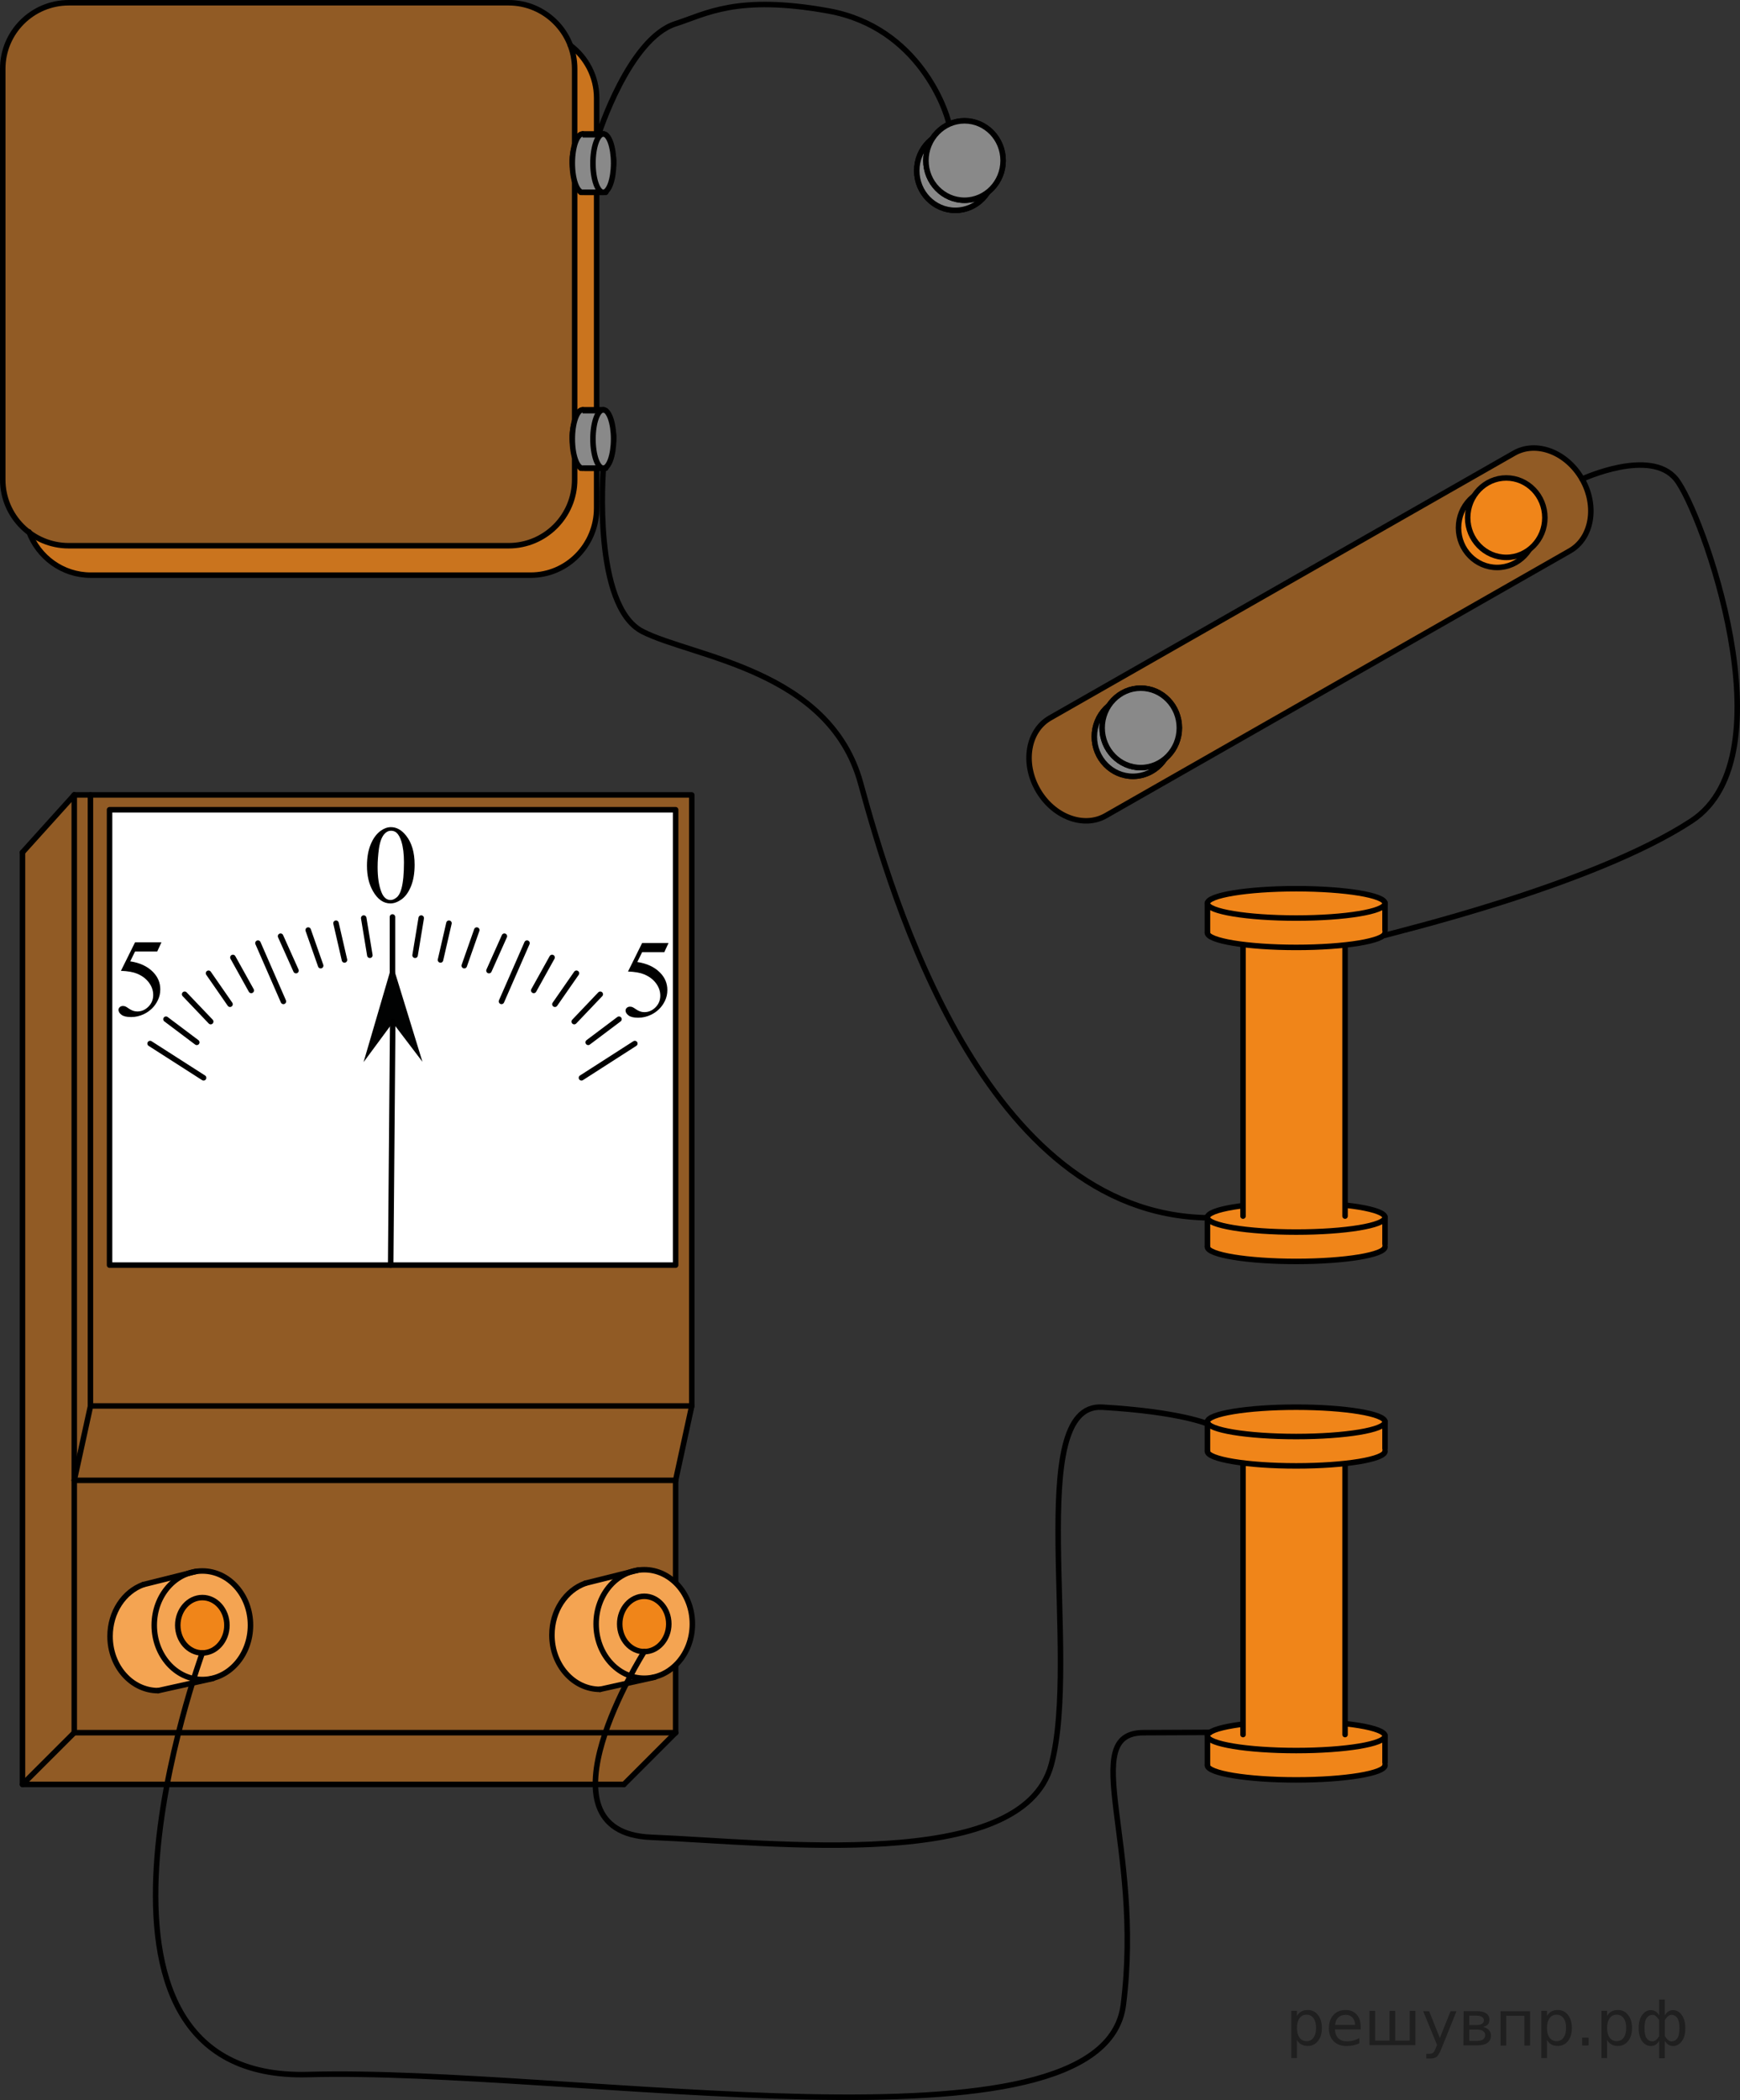 <?xml version="1.0" encoding="utf-8"?>
<!-- Generator: Adobe Illustrator 16.0.0, SVG Export Plug-In . SVG Version: 6.00 Build 0)  -->
<!DOCTYPE svg PUBLIC "-//W3C//DTD SVG 1.1//EN" "http://www.w3.org/Graphics/SVG/1.1/DTD/svg11.dtd">
<svg version="1.1" id="Слой_1" xmlns="http://www.w3.org/2000/svg" xmlns:xlink="http://www.w3.org/1999/xlink" x="0px" y="0px"
	 width="237.314px" height="286.199px" viewBox="34.814 -137.604 237.314 286.199"
	 enable-background="new 34.814 -137.604 237.314 286.199" xml:space="preserve">
<rect x="34.814" y="-137.604" width="237.314" height="286.199" fill="#333333" stroke="none"/>
<g>
	<g>
		<path fill="#F08519" enable-background="new    " d="M199.849,98.496c0,0,6.564-1.643,11.767-1.52
			c5.169,0.113,12.112,1.52,12.112,1.52v4.826c0,0-4.818,1.484-12.112,1.646c-7.27,0.16-11.767-1.646-11.767-1.646V98.496z"/>
		
			<path fill="none" stroke="#000000" stroke-width="0.75" stroke-linecap="round" stroke-linejoin="round" stroke-miterlimit="8" d="
			M196.015,105.722"/>
		
			<ellipse fill="none" stroke="#000000" stroke-width="0.75" stroke-linecap="round" stroke-linejoin="round" stroke-miterlimit="8" cx="211.599" cy="98.972" rx="12.113" ry="2"/>
		
			<path fill="none" stroke="#000000" stroke-width="0.75" stroke-linecap="round" stroke-linejoin="round" stroke-miterlimit="8" d="
			M211.945,100.431"/>
		
			<path fill="none" stroke="#000000" stroke-width="0.75" stroke-linecap="round" stroke-linejoin="round" stroke-miterlimit="8" d="
			M223.712,102.972c0,1.104-5.426,2-12.113,2s-12.116-0.896-12.116-2"/>
		
			<line fill="none" stroke="#000000" stroke-width="0.75" stroke-linecap="round" stroke-linejoin="round" stroke-miterlimit="8" x1="199.486" y1="102.912" x2="199.486" y2="98.912"/>
		
			<path fill="none" stroke="#000000" stroke-width="1.25" stroke-linecap="round" stroke-linejoin="round" stroke-miterlimit="8" d="
			M223.712,98.972"/>
		
			<path fill="none" stroke="#000000" stroke-width="0.75" stroke-linecap="round" stroke-linejoin="round" stroke-miterlimit="8" d="
			M223.712,102.603v-3.689"/>
	</g>
	<rect x="204.346" y="61.75" fill="#F08519" width="13.917" height="37.274"/>
	<path fill="none" stroke="#000000" stroke-width="0.75" stroke-linecap="round" stroke-linejoin="round" stroke-miterlimit="8" d="
		M211.305,97.357"/>
	
		<line fill="none" stroke="#000000" stroke-width="0.75" stroke-linecap="round" stroke-linejoin="round" stroke-miterlimit="8" x1="218.263" y1="98.794" x2="218.263" y2="61.956"/>
	
		<line fill="none" stroke="#000000" stroke-width="0.75" stroke-linecap="round" stroke-linejoin="round" stroke-miterlimit="8" x1="204.346" y1="98.794" x2="204.346" y2="61.938"/>
	<g>
		<path fill="#F08519" enable-background="new    " d="M199.849,55.7c0,0,6.564-1.644,11.767-1.521
			c5.169,0.114,12.112,1.521,12.112,1.521v4.826c0,0-4.818,1.483-12.112,1.646c-7.27,0.16-11.767-1.646-11.767-1.646V55.7z"/>
		
			<path fill="none" stroke="#000000" stroke-width="0.75" stroke-linecap="round" stroke-linejoin="round" stroke-miterlimit="8" d="
			M196.015,62.926"/>
		
			<ellipse fill="none" stroke="#000000" stroke-width="0.75" stroke-linecap="round" stroke-linejoin="round" stroke-miterlimit="8" cx="211.599" cy="56.176" rx="12.113" ry="2"/>
		
			<path fill="none" stroke="#000000" stroke-width="0.75" stroke-linecap="round" stroke-linejoin="round" stroke-miterlimit="8" d="
			M211.945,57.634"/>
		
			<path fill="none" stroke="#000000" stroke-width="0.75" stroke-linecap="round" stroke-linejoin="round" stroke-miterlimit="8" d="
			M223.712,60.176c0,1.104-5.426,2-12.113,2s-12.116-0.896-12.116-2"/>
		
			<line fill="none" stroke="#000000" stroke-width="0.75" stroke-linecap="round" stroke-linejoin="round" stroke-miterlimit="8" x1="199.486" y1="60.115" x2="199.486" y2="56.115"/>
		
			<path fill="none" stroke="#000000" stroke-width="1.25" stroke-linecap="round" stroke-linejoin="round" stroke-miterlimit="8" d="
			M223.712,56.176"/>
		
			<path fill="none" stroke="#000000" stroke-width="0.75" stroke-linecap="round" stroke-linejoin="round" stroke-miterlimit="8" d="
			M223.712,59.806v-3.688"/>
	</g>
</g>
<g>
	<g>
		<path fill="#F08519" enable-background="new    " d="M199.849,27.834c0,0,6.564-1.643,11.767-1.52
			c5.169,0.113,12.112,1.52,12.112,1.52v4.826c0,0-4.818,1.484-12.112,1.646c-7.27,0.16-11.767-1.646-11.767-1.646V27.834z"/>
		
			<path fill="none" stroke="#000000" stroke-width="0.75" stroke-linecap="round" stroke-linejoin="round" stroke-miterlimit="8" d="
			M196.015,35.061"/>
		
			<ellipse fill="none" stroke="#000000" stroke-width="0.75" stroke-linecap="round" stroke-linejoin="round" stroke-miterlimit="8" cx="211.599" cy="28.311" rx="12.113" ry="2"/>
		
			<path fill="none" stroke="#000000" stroke-width="0.75" stroke-linecap="round" stroke-linejoin="round" stroke-miterlimit="8" d="
			M211.945,29.77"/>
		
			<path fill="none" stroke="#000000" stroke-width="0.75" stroke-linecap="round" stroke-linejoin="round" stroke-miterlimit="8" d="
			M223.712,32.311c0,1.104-5.426,2-12.113,2s-12.116-0.896-12.116-2"/>
		
			<line fill="none" stroke="#000000" stroke-width="0.75" stroke-linecap="round" stroke-linejoin="round" stroke-miterlimit="8" x1="199.486" y1="32.25" x2="199.486" y2="28.25"/>
		
			<path fill="none" stroke="#000000" stroke-width="1.25" stroke-linecap="round" stroke-linejoin="round" stroke-miterlimit="8" d="
			M223.712,28.311"/>
		
			<path fill="none" stroke="#000000" stroke-width="0.75" stroke-linecap="round" stroke-linejoin="round" stroke-miterlimit="8" d="
			M223.712,31.942v-3.689"/>
	</g>
	<rect x="204.346" y="-8.911" fill="#F08519" width="13.917" height="37.274"/>
	<path fill="none" stroke="#000000" stroke-width="0.75" stroke-linecap="round" stroke-linejoin="round" stroke-miterlimit="8" d="
		M211.305,26.696"/>
	
		<line fill="none" stroke="#000000" stroke-width="0.75" stroke-linecap="round" stroke-linejoin="round" stroke-miterlimit="8" x1="218.263" y1="28.133" x2="218.263" y2="-8.706"/>
	
		<line fill="none" stroke="#000000" stroke-width="0.75" stroke-linecap="round" stroke-linejoin="round" stroke-miterlimit="8" x1="204.346" y1="28.133" x2="204.346" y2="-8.723"/>
	<g>
		<path fill="#F08519" enable-background="new    " d="M199.849-14.961c0,0,6.564-1.644,11.767-1.521
			c5.169,0.114,12.112,1.521,12.112,1.521v4.826c0,0-4.818,1.483-12.112,1.646c-7.27,0.16-11.767-1.646-11.767-1.646V-14.961z"/>
		
			<path fill="none" stroke="#000000" stroke-width="0.75" stroke-linecap="round" stroke-linejoin="round" stroke-miterlimit="8" d="
			M196.015-7.735"/>
		
			<ellipse fill="none" stroke="#000000" stroke-width="0.75" stroke-linecap="round" stroke-linejoin="round" stroke-miterlimit="8" cx="211.599" cy="-14.485" rx="12.113" ry="2"/>
		
			<path fill="none" stroke="#000000" stroke-width="0.75" stroke-linecap="round" stroke-linejoin="round" stroke-miterlimit="8" d="
			M211.945-13.027"/>
		
			<path fill="none" stroke="#000000" stroke-width="0.75" stroke-linecap="round" stroke-linejoin="round" stroke-miterlimit="8" d="
			M223.712-10.485c0,1.104-5.426,2-12.113,2s-12.116-0.896-12.116-2"/>
		
			<line fill="none" stroke="#000000" stroke-width="0.75" stroke-linecap="round" stroke-linejoin="round" stroke-miterlimit="8" x1="199.486" y1="-10.546" x2="199.486" y2="-14.546"/>
		
			<path fill="none" stroke="#000000" stroke-width="1.25" stroke-linecap="round" stroke-linejoin="round" stroke-miterlimit="8" d="
			M223.712-14.485"/>
		
			<path fill="none" stroke="#000000" stroke-width="0.75" stroke-linecap="round" stroke-linejoin="round" stroke-miterlimit="8" d="
			M223.712-10.855v-3.688"/>
	</g>
</g>
<path d="M223.728-87.816"/>
<polygon opacity="0.5" fill="#F08519" enable-background="new    " points="37.972,105.61 119.983,105.61 127.038,98.553 
	126.96,90.715 126.96,78.044 127.038,64.166 129.243,54.027 129.243,-29.243 45.038,-29.243 37.972,-21.417 "/>
<rect x="49.696" y="-27.247" fill="#FFFFFF" width="77.264" height="62.061"/>
<rect x="47.147" y="-29.265" fill="none" stroke="#000000" stroke-width="0.75" stroke-linecap="round" stroke-linejoin="round" stroke-miterlimit="8" width="82.016" height="83.272"/>
<polyline fill="none" stroke="#000000" stroke-width="0.75" stroke-linecap="round" stroke-linejoin="round" stroke-miterlimit="8" points="
	126.96,64.147 44.942,64.147 44.942,-29.267 "/>
<polyline fill="none" stroke="#000000" stroke-width="0.75" stroke-linecap="round" stroke-linejoin="round" stroke-miterlimit="8" points="
	126.96,98.537 44.942,98.537 44.942,64.147 "/>
<polyline fill="none" stroke="#000000" stroke-width="0.75" stroke-linecap="round" stroke-linejoin="round" stroke-miterlimit="8" points="
	126.96,98.537 126.96,90.715 126.96,78.044 126.96,64.147 "/>
<polyline fill="none" stroke="#000000" stroke-width="0.75" stroke-linecap="round" stroke-linejoin="round" stroke-miterlimit="8" points="
	119.909,105.587 118.687,105.587 37.88,105.587 37.88,-21.44 "/>
<path fill="none" stroke="#000000" stroke-width="0.75" stroke-linecap="round" stroke-linejoin="round" stroke-miterlimit="8" d="
	M126.96-29.267"/>
<line fill="none" stroke="#000000" stroke-width="0.75" stroke-linecap="round" stroke-linejoin="round" stroke-miterlimit="8" x1="119.909" y1="105.587" x2="126.96" y2="98.537"/>
<line fill="none" stroke="#000000" stroke-width="0.75" stroke-linecap="round" stroke-linejoin="round" stroke-miterlimit="8" x1="37.88" y1="105.587" x2="44.942" y2="98.537"/>
<line fill="none" stroke="#000000" stroke-width="0.75" stroke-linecap="round" stroke-linejoin="round" stroke-miterlimit="8" x1="126.96" y1="64.147" x2="129.163" y2="54.007"/>
<line fill="none" stroke="#000000" stroke-width="0.75" stroke-linecap="round" stroke-linejoin="round" stroke-miterlimit="8" x1="44.942" y1="64.147" x2="47.161" y2="54.007"/>
<line fill="none" stroke="#000000" stroke-width="0.75" stroke-linecap="round" stroke-linejoin="round" stroke-miterlimit="8" x1="37.88" y1="-21.44" x2="44.942" y2="-29.267"/>
<line fill="none" stroke="#000000" stroke-width="0.75" stroke-linecap="round" stroke-linejoin="round" stroke-miterlimit="8" x1="44.942" y1="-29.267" x2="47.161" y2="-29.267"/>
<rect x="49.756" y="-27.247" fill="none" stroke="#000000" stroke-width="0.75" stroke-linecap="round" stroke-linejoin="round" stroke-miterlimit="8" width="77.204" height="62.061"/>
<path fill="none" stroke="#000000" stroke-width="0.75" stroke-linecap="round" stroke-linejoin="round" stroke-miterlimit="8" d="
	M91.942,45.873"/>
<path fill="none" stroke="#000000" stroke-width="0.75" stroke-linecap="round" stroke-linejoin="round" stroke-miterlimit="8" d="
	M87.868,41.277"/>
<path fill="none" stroke="#000000" stroke-width="0.75" stroke-linecap="round" stroke-linejoin="round" stroke-miterlimit="8" d="
	M62.339,86.029"/>
<path fill="none" stroke="#000000" stroke-width="0.75" stroke-linecap="round" stroke-linejoin="round" stroke-miterlimit="8" d="
	M55.776,78.63"/>
<path fill="none" stroke="#000000" stroke-width="0.75" stroke-linecap="round" stroke-linejoin="round" stroke-miterlimit="8" d="
	M123.632,86.029"/>
<path fill="none" stroke="#000000" stroke-width="0.75" stroke-linecap="round" stroke-linejoin="round" stroke-miterlimit="8" d="
	M117.067,78.63"/>
<line fill="none" stroke="#000000" stroke-width="0.75" stroke-linecap="round" stroke-linejoin="round" stroke-miterlimit="8" x1="88.341" y1="-3.974" x2="88.341" y2="-12.634"/>
<line fill="none" stroke="#000000" stroke-width="0.75" stroke-linecap="round" stroke-linejoin="round" stroke-miterlimit="8" x1="103.212" y1="-1.128" x2="106.69" y2="-9.069"/>
<line fill="none" stroke="#000000" stroke-width="0.75" stroke-linecap="round" stroke-linejoin="round" stroke-miterlimit="8" x1="114.118" y1="9.287" x2="121.396" y2="4.617"/>
<line fill="none" stroke="#000000" stroke-width="0.75" stroke-linecap="round" stroke-linejoin="round" stroke-miterlimit="8" x1="115.036" y1="4.454" x2="119.235" y2="1.299"/>
<line fill="none" stroke="#000000" stroke-width="0.75" stroke-linecap="round" stroke-linejoin="round" stroke-miterlimit="8" x1="113.132" y1="1.625" x2="116.681" y2="-2.099"/>
<line fill="none" stroke="#000000" stroke-width="0.75" stroke-linecap="round" stroke-linejoin="round" stroke-miterlimit="8" x1="107.61" y1="-2.622" x2="110.11" y2="-7.116"/>
<line fill="none" stroke="#000000" stroke-width="0.75" stroke-linecap="round" stroke-linejoin="round" stroke-miterlimit="8" x1="110.497" y1="-0.739" x2="113.433" y2="-4.962"/>
<line fill="none" stroke="#000000" stroke-width="0.75" stroke-linecap="round" stroke-linejoin="round" stroke-miterlimit="8" x1="91.427" y1="-7.413" x2="92.263" y2="-12.483"/>
<line fill="none" stroke="#000000" stroke-width="0.75" stroke-linecap="round" stroke-linejoin="round" stroke-miterlimit="8" x1="94.892" y1="-6.776" x2="96.046" y2="-11.784"/>
<line fill="none" stroke="#000000" stroke-width="0.75" stroke-linecap="round" stroke-linejoin="round" stroke-miterlimit="8" x1="98.134" y1="-5.997" x2="99.839" y2="-10.849"/>
<line fill="none" stroke="#000000" stroke-width="0.75" stroke-linecap="round" stroke-linejoin="round" stroke-miterlimit="8" x1="101.505" y1="-5.323" x2="103.603" y2="-10.013"/>
<line fill="none" stroke="#000000" stroke-width="0.75" stroke-linecap="round" stroke-linejoin="round" stroke-miterlimit="8" x1="69.997" y1="-9.069" x2="73.466" y2="-1.128"/>
<line fill="none" stroke="#000000" stroke-width="0.75" stroke-linecap="round" stroke-linejoin="round" stroke-miterlimit="8" x1="55.286" y1="4.617" x2="62.579" y2="9.287"/>
<line fill="none" stroke="#000000" stroke-width="0.75" stroke-linecap="round" stroke-linejoin="round" stroke-miterlimit="8" x1="57.452" y1="1.299" x2="61.651" y2="4.454"/>
<line fill="none" stroke="#000000" stroke-width="0.75" stroke-linecap="round" stroke-linejoin="round" stroke-miterlimit="8" x1="59.997" y1="-2.099" x2="63.552" y2="1.625"/>
<line fill="none" stroke="#000000" stroke-width="0.75" stroke-linecap="round" stroke-linejoin="round" stroke-miterlimit="8" x1="66.579" y1="-7.116" x2="69.081" y2="-2.622"/>
<line fill="none" stroke="#000000" stroke-width="0.75" stroke-linecap="round" stroke-linejoin="round" stroke-miterlimit="8" x1="63.255" y1="-4.962" x2="66.185" y2="-0.739"/>
<line fill="none" stroke="#000000" stroke-width="0.75" stroke-linecap="round" stroke-linejoin="round" stroke-miterlimit="8" x1="84.421" y1="-12.483" x2="85.257" y2="-7.413"/>
<line fill="none" stroke="#000000" stroke-width="0.75" stroke-linecap="round" stroke-linejoin="round" stroke-miterlimit="8" x1="80.642" y1="-11.784" x2="81.796" y2="-6.776"/>
<line fill="none" stroke="#000000" stroke-width="0.75" stroke-linecap="round" stroke-linejoin="round" stroke-miterlimit="8" x1="76.847" y1="-10.849" x2="78.55" y2="-5.997"/>
<line fill="none" stroke="#000000" stroke-width="0.75" stroke-linecap="round" stroke-linejoin="round" stroke-miterlimit="8" x1="73.081" y1="-10.013" x2="75.185" y2="-5.323"/>
<g>
	<path fill="#FFFFFF" d="M122.683,91.146c-3.604,0-6.545-3.314-6.545-7.4c0-4.091,2.941-7.396,6.545-7.396
		c3.629,0,6.557,3.313,6.557,7.396C129.243,87.832,126.31,91.146,122.683,91.146z"/>
	<path fill="#FFFFFF" d="M120.976,76.394l-7.121,2.063c-8.379,6.789-0.748,13.367,1.521,14.024c1.596,0.651,6.957-1.172,6.957-1.172
		s-5.875-1.104-6.197-7.567C116.024,79.544,120.976,76.394,120.976,76.394z"/>
</g>
<path fill="none" stroke="#000000" stroke-width="0.75" stroke-linecap="round" stroke-linejoin="round" stroke-miterlimit="8" d="
	M122.675,85.408"/>
<path opacity="0.75" fill="#F08519" enable-background="new    " d="M120.919,76.394l-7.121,2.063
	c-8.379,6.789-0.748,13.367,1.52,14.024c1.605,0.651,6.957-1.172,6.957-1.172s-5.875-1.104-6.188-7.567
	C115.964,79.544,120.919,76.394,120.919,76.394z"/>
<path opacity="0.75" fill="#F08519" enable-background="new    " d="M122.683,90.841c-3.604,0-6.545-3.313-6.545-7.396
	c0-4.092,2.941-7.402,6.545-7.402c3.629,0,6.557,3.313,6.557,7.402C129.243,87.528,126.31,90.841,122.683,90.841z"/>
<path fill="none" stroke="#000000" stroke-width="0.75" stroke-linecap="round" stroke-linejoin="round" stroke-miterlimit="8" d="
	M116.644,92.628c-3.629,0-6.555-3.313-6.555-7.4c0-3.313,1.895-6.104,4.549-7.047"/>
<line fill="none" stroke="#000000" stroke-width="0.75" stroke-linecap="round" stroke-linejoin="round" stroke-miterlimit="8" x1="121.899" y1="76.363" x2="114.64" y2="78.171"/>
<line fill="none" stroke="#000000" stroke-width="0.75" stroke-linecap="round" stroke-linejoin="round" stroke-miterlimit="8" x1="124.138" y1="90.965" x2="116.644" y2="92.628"/>
<path fill="#FFFFFF" d="M122.681,87.49c-1.848,0-3.346-1.688-3.346-3.771c0-2.082,1.498-3.771,3.346-3.771
	c1.844,0,3.348,1.688,3.348,3.771C126.026,85.796,124.524,87.49,122.681,87.49z"/>
<path fill="#F08519" d="M122.681,87.49c-1.848,0-3.346-1.688-3.346-3.771c0-2.082,1.498-3.771,3.346-3.771
	c1.844,0,3.348,1.688,3.348,3.771C126.026,85.796,124.524,87.49,122.681,87.49z"/>
<path fill="none" stroke="#000000" stroke-width="0.75" stroke-linecap="round" stroke-linejoin="round" stroke-miterlimit="8" d="
	M122.681,87.49c-1.848,0-3.346-1.688-3.346-3.771c0-2.082,1.498-3.771,3.346-3.771c1.844,0,3.348,1.688,3.348,3.771
	C126.026,85.796,124.524,87.49,122.681,87.49z"/>
<path fill="none" stroke="#000000" stroke-width="0.75" stroke-linecap="round" stroke-linejoin="round" stroke-miterlimit="8" d="
	M122.681,91.115c-3.625,0-6.563-3.313-6.563-7.396c0-4.1,2.938-7.396,6.563-7.396s6.563,3.313,6.563,7.396
	S126.306,91.115,122.681,91.115z"/>
<g>
	<path fill="#FFFFFF" d="M62.419,91.324c-3.605,0-6.545-3.313-6.545-7.396c0-4.1,2.938-7.397,6.545-7.397
		c3.629,0,6.555,3.313,6.555,7.397C68.974,88.008,66.046,91.324,62.419,91.324z"/>
	<path fill="#FFFFFF" d="M60.712,76.572l-7.121,2.063c-8.379,6.788-0.748,13.356,1.52,14.021c1.596,0.655,6.955-1.172,6.955-1.172
		s-5.875-1.104-6.193-7.568C55.757,79.721,60.712,76.572,60.712,76.572z"/>
</g>
<path fill="none" stroke="#000000" stroke-width="0.75" stroke-linecap="round" stroke-linejoin="round" stroke-miterlimit="8" d="
	M62.411,85.585"/>
<path opacity="0.75" fill="#F08519" enable-background="new    " d="M60.651,76.572l-7.121,2.063
	c-8.379,6.788-0.748,13.356,1.523,14.021c1.592,0.655,6.955-1.172,6.955-1.172s-5.875-1.104-6.197-7.568
	C55.702,79.721,60.651,76.572,60.651,76.572z"/>
<path opacity="0.75" fill="#F08519" enable-background="new    " d="M62.419,91.02c-3.605,0-6.545-3.313-6.545-7.401
	c0-4.09,2.938-7.396,6.545-7.396c3.629,0,6.555,3.313,6.555,7.396C68.974,87.707,66.046,91.02,62.419,91.02z"/>
<path fill="none" stroke="#000000" stroke-width="0.75" stroke-linecap="round" stroke-linejoin="round" stroke-miterlimit="8" d="
	M56.38,92.805c-3.629,0-6.555-3.314-6.555-7.405c0-3.307,1.896-6.098,4.551-7.052"/>
<line fill="none" stroke="#000000" stroke-width="0.75" stroke-linecap="round" stroke-linejoin="round" stroke-miterlimit="8" x1="61.634" y1="76.541" x2="54.374" y2="78.348"/>
<line fill="none" stroke="#000000" stroke-width="0.75" stroke-linecap="round" stroke-linejoin="round" stroke-miterlimit="8" x1="63.872" y1="91.144" x2="56.38" y2="92.805"/>
<path fill="#FFFFFF" d="M62.413,87.667c-1.854,0-3.354-1.688-3.354-3.771c0-2.078,1.498-3.771,3.354-3.771
	c1.846,0,3.35,1.69,3.35,3.771C65.763,85.975,64.257,87.667,62.413,87.667z"/>
<path fill="#F08519" d="M62.413,87.667c-1.854,0-3.354-1.688-3.354-3.771c0-2.078,1.498-3.771,3.354-3.771
	c1.846,0,3.35,1.69,3.35,3.771C65.763,85.975,64.257,87.667,62.413,87.667z"/>
<path fill="none" stroke="#000000" stroke-width="0.75" stroke-linecap="round" stroke-linejoin="round" stroke-miterlimit="8" d="
	M62.413,87.667c-1.854,0-3.354-1.688-3.354-3.771c0-2.078,1.498-3.771,3.354-3.771c1.846,0,3.35,1.69,3.35,3.771
	C65.763,85.975,64.257,87.667,62.413,87.667z"/>
<path fill="none" stroke="#000000" stroke-width="0.75" stroke-linecap="round" stroke-linejoin="round" stroke-miterlimit="8" d="
	M62.413,91.292c-3.623,0-6.563-3.313-6.563-7.396c0-4.091,2.938-7.398,6.563-7.398c3.627,0,6.563,3.313,6.563,7.398
	C68.974,87.978,66.04,91.292,62.413,91.292z"/>
<path fill="none" stroke="#000000" stroke-width="0.75" stroke-linecap="round" stroke-linejoin="round" stroke-miterlimit="8" d="
	M92.038,45.25"/>
<g>
	<polygon fill="#010202" points="88.377,1.771 84.399,7.153 88.324,-6.253 92.429,7.099 	"/>
	
		<line fill="none" stroke="#000000" stroke-width="0.75" stroke-linecap="round" stroke-linejoin="round" stroke-miterlimit="8" x1="88.376" y1="1.611" x2="88.098" y2="34.818"/>
</g>
<g>
	<path opacity="0.8" fill="#F08519" enable-background="new    " d="M47.297-59.229c-3.771,0-7.001-2.318-8.342-5.607
		c0,0,1.301,2.354,17.563,1.432l47.073,0.188c4.833,0,8.896-3.438,9.563-8.48l0.104-56.793l-0.504-2.865
		c2.146,1.646,3.521,4.23,3.521,7.146v56c0,4.971-4.021,9-9,9H47.276L47.297-59.229L47.297-59.229z"/>
	<path opacity="0.5" fill="#F08519" enable-background="new    " d="M44.189-63.229c-4.97,0-9-4.027-9-9v-56c0-4.971,4.03-9,9-9h60
		c4.97,0,9,4.029,9,9v56c0,4.973-4.03,9-9,9H44.189z"/>
	
		<path fill="#898989" stroke="#000000" stroke-width="0.75" stroke-linecap="round" stroke-linejoin="round" stroke-miterlimit="10" d="
		M116.25-132.349"/>
	<path fill="none" stroke="#000000" stroke-width="0.75" stroke-linecap="round" stroke-linejoin="round" stroke-miterlimit="8" d="
		M116.189-76.544v8.182c0,5.055-4.03,9.145-9,9.145h-60c-3.854,0-7.134-2.457-8.42-5.898"/>
	
		<line fill="none" stroke="#000000" stroke-width="0.75" stroke-linecap="round" stroke-linejoin="round" stroke-miterlimit="8" x1="116.189" y1="-113.595" x2="116.189" y2="-78.907"/>
	<path fill="none" stroke="#000000" stroke-width="0.75" stroke-linecap="round" stroke-linejoin="round" stroke-miterlimit="8" d="
		M112.61-131.417c2.176,1.646,3.58,4.25,3.58,7.188v7.938"/>
	<path fill="none" stroke="#000000" stroke-width="0.75" stroke-linecap="round" stroke-linejoin="round" stroke-miterlimit="8" d="
		M107.189-133.229"/>
	<path fill="none" stroke="#000000" stroke-width="0.75" stroke-linecap="round" stroke-linejoin="round" stroke-miterlimit="8" d="
		M47.189-133.229"/>
	<path fill="none" stroke="#000000" stroke-width="0.75" stroke-linecap="round" stroke-linejoin="round" stroke-miterlimit="8" d="
		M38.189-124.229"/>
	<path fill="none" stroke="#000000" stroke-width="0.75" stroke-linecap="round" stroke-linejoin="round" stroke-miterlimit="8" d="
		M38.189-68.229"/>
	<path fill="none" stroke="#000000" stroke-width="0.75" stroke-linecap="round" stroke-linejoin="round" stroke-miterlimit="8" d="
		M44.189-63.229c-4.97,0-9-4.027-9-9v-56c0-4.971,4.03-9,9-9h60c4.97,0,9,4.029,9,9v56c0,4.973-4.03,9-9,9H44.189z"/>
	<g>
		
			<path fill="#898989" stroke="#000000" stroke-width="0.75" stroke-linecap="round" stroke-linejoin="round" stroke-miterlimit="10" d="
			M117.429-119.234c0,0,1.157,2.158,1.07,3.868c-0.081,1.698-1.07,3.981-1.07,3.981h-3.397c0,0-1.044-1.584-1.159-3.981
			c-0.113-2.39,1.159-3.868,1.159-3.868H117.429z"/>
		
			<ellipse fill="#898989" stroke="#000000" stroke-width="0.75" stroke-linecap="round" stroke-linejoin="round" stroke-miterlimit="10" cx="117.094" cy="-115.372" rx="1.408" ry="3.981"/>
		
			<path fill="#898989" stroke="#000000" stroke-width="0.75" stroke-linecap="round" stroke-linejoin="round" stroke-miterlimit="10" d="
			M116.067-115.258"/>
		
			<path fill="#898989" stroke="#000000" stroke-width="0.75" stroke-linecap="round" stroke-linejoin="round" stroke-miterlimit="10" d="
			M114.278-111.391c-0.776,0-1.408-1.783-1.408-3.981s0.631-3.982,1.408-3.982"/>
		
			<line fill="#898989" stroke="#000000" stroke-width="0.75" stroke-linecap="round" stroke-linejoin="round" stroke-miterlimit="10" x1="114.321" y1="-119.354" x2="117.137" y2="-119.354"/>
		
			<path fill="#898989" stroke="#000000" stroke-width="0.75" stroke-linecap="round" stroke-linejoin="round" stroke-miterlimit="10" d="
			M117.094-111.391"/>
		
			<path fill="#898989" stroke="#000000" stroke-width="0.75" stroke-linecap="round" stroke-linejoin="round" stroke-miterlimit="10" d="
			M114.539-111.391h2.597"/>
	</g>
	
		<path fill="#898989" stroke="#000000" stroke-width="0.75" stroke-linecap="round" stroke-linejoin="round" stroke-miterlimit="10" d="
		M117.052-137.433"/>
	<g>
		
			<path fill="#898989" stroke="#000000" stroke-width="0.75" stroke-linecap="round" stroke-linejoin="round" stroke-miterlimit="10" d="
			M117.429-81.636c0,0,1.157,2.158,1.07,3.868c-0.081,1.698-1.07,3.981-1.07,3.981h-3.397c0,0-1.044-1.584-1.159-3.981
			c-0.113-2.39,1.159-3.868,1.159-3.868H117.429z"/>
		
			<ellipse fill="#898989" stroke="#000000" stroke-width="0.75" stroke-linecap="round" stroke-linejoin="round" stroke-miterlimit="10" cx="117.094" cy="-77.773" rx="1.408" ry="3.981"/>
		
			<path fill="#898989" stroke="#000000" stroke-width="0.75" stroke-linecap="round" stroke-linejoin="round" stroke-miterlimit="10" d="
			M116.067-77.659"/>
		
			<path fill="#898989" stroke="#000000" stroke-width="0.75" stroke-linecap="round" stroke-linejoin="round" stroke-miterlimit="10" d="
			M114.278-73.792c-0.776,0-1.408-1.783-1.408-3.981s0.631-3.982,1.408-3.982"/>
		
			<line fill="#898989" stroke="#000000" stroke-width="0.75" stroke-linecap="round" stroke-linejoin="round" stroke-miterlimit="10" x1="114.321" y1="-81.755" x2="117.137" y2="-81.755"/>
		
			<path fill="#898989" stroke="#000000" stroke-width="0.75" stroke-linecap="round" stroke-linejoin="round" stroke-miterlimit="10" d="
			M117.094-73.792"/>
		
			<path fill="#898989" stroke="#000000" stroke-width="0.75" stroke-linecap="round" stroke-linejoin="round" stroke-miterlimit="10" d="
			M114.539-73.792h2.597"/>
	</g>
</g>
<path opacity="0.5" fill="#F08519" enable-background="new    " d="M250.596-72.309c-2.098-3.678-6.248-5.262-9.272-3.538
	l-63.296,36.094c-3.024,1.725-3.775,6.104-1.678,9.783l0,0c2.098,3.678,6.249,5.262,9.273,3.537l63.296-36.094
	C251.943-64.251,252.693-68.631,250.596-72.309L250.596-72.309z"/>
<path fill="none" stroke="#000000" stroke-width="0.75" stroke-linecap="round" stroke-linejoin="round" stroke-miterlimit="8" d="
	M250.596-72.309c-2.098-3.678-6.248-5.262-9.272-3.538l-63.296,36.094c-3.024,1.725-3.775,6.104-1.678,9.783l0,0
	c2.098,3.678,6.249,5.262,9.273,3.537l63.296-36.094C251.943-64.251,252.693-68.631,250.596-72.309L250.596-72.309z"/>
<g>
	<path fill="#F08519" d="M238.998-71.091c2.912,0,5.266,2.427,5.266,5.417c0,2.972-2.354,5.408-5.266,5.408
		c-2.899,0-5.262-2.422-5.262-5.408C233.736-68.664,236.102-71.091,238.998-71.091z"/>
	<path fill="none" stroke="#000000" stroke-width="0.75" stroke-linecap="round" stroke-linejoin="round" stroke-miterlimit="8" d="
		M238.998-71.091c2.912,0,5.266,2.427,5.266,5.417c0,2.972-2.354,5.408-5.266,5.408c-2.899,0-5.262-2.422-5.262-5.408
		C233.736-68.664,236.102-71.091,238.998-71.091z"/>
</g>
<g>
	<path fill="#F08519" d="M240.248-72.466c2.912,0,5.266,2.427,5.266,5.417c0,2.972-2.354,5.408-5.266,5.408
		c-2.899,0-5.262-2.422-5.262-5.408C234.986-70.039,237.352-72.466,240.248-72.466z"/>
	<path fill="none" stroke="#000000" stroke-width="0.75" stroke-linecap="round" stroke-linejoin="round" stroke-miterlimit="8" d="
		M240.248-72.466c2.912,0,5.266,2.427,5.266,5.417c0,2.972-2.354,5.408-5.266,5.408c-2.899,0-5.262-2.422-5.262-5.408
		C234.986-70.039,237.352-72.466,240.248-72.466z"/>
</g>
<g>
	
		<path fill="#898989" stroke="#000000" stroke-width="0.75" stroke-linecap="round" stroke-linejoin="round" stroke-miterlimit="10" d="
		M165.109-119.763c2.912,0,5.266,2.427,5.266,5.417c0,2.972-2.354,5.408-5.266,5.408c-2.899,0-5.262-2.422-5.262-5.408
		C159.848-117.335,162.213-119.763,165.109-119.763z"/>
	
		<path fill="#898989" stroke="#000000" stroke-width="0.75" stroke-linecap="round" stroke-linejoin="round" stroke-miterlimit="10" d="
		M165.109-119.763c2.912,0,5.266,2.427,5.266,5.417c0,2.972-2.354,5.408-5.266,5.408c-2.899,0-5.262-2.422-5.262-5.408
		C159.848-117.335,162.213-119.763,165.109-119.763z"/>
</g>
<g>
	
		<path fill="#898989" stroke="#000000" stroke-width="0.75" stroke-linecap="round" stroke-linejoin="round" stroke-miterlimit="10" d="
		M166.359-121.138c2.912,0,5.266,2.427,5.266,5.417c0,2.972-2.354,5.408-5.266,5.408c-2.899,0-5.262-2.422-5.262-5.408
		C161.098-118.71,163.463-121.138,166.359-121.138z"/>
	
		<path fill="#898989" stroke="#000000" stroke-width="0.75" stroke-linecap="round" stroke-linejoin="round" stroke-miterlimit="10" d="
		M166.359-121.138c2.912,0,5.266,2.427,5.266,5.417c0,2.972-2.354,5.408-5.266,5.408c-2.899,0-5.262-2.422-5.262-5.408
		C161.098-118.71,163.463-121.138,166.359-121.138z"/>
</g>
<g>
	
		<path fill="#898989" stroke="#000000" stroke-width="0.75" stroke-linecap="round" stroke-linejoin="round" stroke-miterlimit="10" d="
		M189.331-42.628c2.912,0,5.266,2.427,5.266,5.417c0,2.972-2.354,5.408-5.266,5.408c-2.899,0-5.262-2.422-5.262-5.408
		C184.069-40.201,186.435-42.628,189.331-42.628z"/>
	
		<path fill="#898989" stroke="#000000" stroke-width="0.75" stroke-linecap="round" stroke-linejoin="round" stroke-miterlimit="10" d="
		M189.331-42.628c2.912,0,5.266,2.427,5.266,5.417c0,2.972-2.354,5.408-5.266,5.408c-2.899,0-5.262-2.422-5.262-5.408
		C184.069-40.201,186.435-42.628,189.331-42.628z"/>
</g>
<g>
	
		<path fill="#898989" stroke="#000000" stroke-width="0.75" stroke-linecap="round" stroke-linejoin="round" stroke-miterlimit="10" d="
		M190.394-43.816c2.912,0,5.266,2.427,5.266,5.417c0,2.972-2.354,5.408-5.266,5.408c-2.899,0-5.262-2.422-5.262-5.408
		C185.132-41.389,187.497-43.816,190.394-43.816z"/>
	
		<path fill="#898989" stroke="#000000" stroke-width="0.75" stroke-linecap="round" stroke-linejoin="round" stroke-miterlimit="10" d="
		M190.394-43.816c2.912,0,5.266,2.427,5.266,5.417c0,2.972-2.354,5.408-5.266,5.408c-2.899,0-5.262-2.422-5.262-5.408
		C185.132-41.389,187.497-43.816,190.394-43.816z"/>
</g>
<path fill="none" stroke="#000000" stroke-width="0.75" stroke-linecap="round" stroke-linejoin="round" stroke-miterlimit="8" d="
	M116.44-119.234c0,0,4.167-13.114,10.52-15.137c4.127-1.314,8.313-4,20.813-1.75s16.155,13.899,16.405,15.149"/>
<path fill="none" stroke="#000000" stroke-width="0.75" stroke-linecap="round" stroke-linejoin="round" stroke-miterlimit="8" d="
	M250.596-72.309c0,0,9.303-4.313,12.803,0s15.625,37.711,2.125,46.574s-41.23,15.352-41.796,15.6"/>
<path fill="none" stroke="#000000" stroke-width="0.75" stroke-linecap="round" stroke-linejoin="round" stroke-miterlimit="8" d="
	M117.094-73.58c0,0-1.486,18.542,5.347,22.042s25.5,5.167,29.75,20.667s16.816,58.722,47.304,59.236"/>
<path fill="none" stroke="#000000" stroke-width="0.75" stroke-linecap="round" stroke-linejoin="round" stroke-miterlimit="8" d="
	M122.681,87.49c0,0-15.607,24.639,0.951,25.306s50.559,4.898,54.559-9.884s-3.784-49.355,6.941-48.735s14.518,2.326,14.518,2.326"/>
<path fill="none" stroke="#000000" stroke-width="0.75" stroke-linecap="round" stroke-linejoin="round" stroke-miterlimit="8" d="
	M62.413,87.667c0,0-21.493,58.461,14.434,57.461s108.427,12.25,111.177-9.5s-6.325-37.051,2.75-37.092s9.075-0.041,9.075-0.041"/>
<g>
	<defs>
		<polygon id="SVGID_1_" points="48.165,4.962 60.583,4.962 60.583,-12.909 48.165,-12.909 48.165,4.962 		"/>
	</defs>
	<clipPath id="SVGID_2_">
		<use xlink:href="#SVGID_1_"  overflow="visible"/>
	</clipPath>
	<g clip-path="url(#SVGID_2_)">
		<path d="M56.836-9.184l-0.578,1.255h-3.023l-0.66,1.344c1.31,0.192,2.348,0.677,3.113,1.455c0.657,0.669,0.986,1.457,0.986,2.363
			c0,0.527-0.108,1.014-0.323,1.462s-0.485,0.83-0.812,1.145s-0.689,0.568-1.089,0.76c-0.568,0.271-1.152,0.406-1.75,0.406
			c-0.603,0-1.041-0.102-1.315-0.307c-0.274-0.204-0.411-0.429-0.411-0.675c0-0.138,0.057-0.26,0.17-0.366
			c0.114-0.105,0.257-0.159,0.431-0.159c0.128,0,0.24,0.02,0.337,0.059c0.097,0.04,0.261,0.14,0.493,0.303
			c0.37,0.256,0.746,0.384,1.126,0.384c0.578,0,1.086-0.218,1.523-0.653S55.71-1.375,55.71-2c0-0.605-0.195-1.17-0.586-1.694
			s-0.929-0.929-1.615-1.214c-0.539-0.222-1.272-0.35-2.202-0.384l1.928-3.891H56.836z"/>
	</g>
</g>
<g>
	<defs>
		<polygon id="SVGID_3_" points="117.323,5.054 129.742,5.054 129.742,-12.817 117.323,-12.817 117.323,5.054 		"/>
	</defs>
	<clipPath id="SVGID_4_">
		<use xlink:href="#SVGID_3_"  overflow="visible"/>
	</clipPath>
	<g clip-path="url(#SVGID_4_)">
		<path d="M125.995-9.092l-0.578,1.255h-3.023l-0.66,1.344c1.31,0.192,2.348,0.677,3.113,1.455c0.657,0.669,0.986,1.457,0.986,2.363
			c0,0.527-0.108,1.014-0.323,1.462s-0.485,0.83-0.812,1.145s-0.689,0.568-1.089,0.76c-0.568,0.271-1.152,0.406-1.75,0.406
			c-0.603,0-1.041-0.102-1.315-0.307c-0.274-0.204-0.411-0.429-0.411-0.675c0-0.138,0.057-0.26,0.17-0.366
			c0.114-0.105,0.257-0.159,0.431-0.159c0.128,0,0.24,0.02,0.337,0.059c0.097,0.04,0.261,0.14,0.493,0.303
			c0.37,0.256,0.746,0.384,1.126,0.384c0.578,0,1.086-0.218,1.523-0.653s0.656-0.966,0.656-1.591c0-0.605-0.195-1.17-0.586-1.694
			s-0.929-0.929-1.615-1.214c-0.539-0.222-1.272-0.35-2.202-0.384l1.928-3.891H125.995z"/>
	</g>
</g>
<g>
	<defs>
		<polygon id="SVGID_5_" points="82.027,-10.515 94.447,-10.515 94.447,-28.386 82.027,-28.386 82.027,-10.515 		"/>
	</defs>
	<clipPath id="SVGID_6_">
		<use xlink:href="#SVGID_5_"  overflow="visible"/>
	</clipPath>
	<g clip-path="url(#SVGID_6_)">
		<path d="M84.863-19.604c0-1.142,0.173-2.125,0.519-2.949c0.346-0.824,0.805-1.438,1.378-1.843
			c0.445-0.319,0.904-0.479,1.379-0.479c0.771,0,1.462,0.392,2.075,1.174c0.766,0.97,1.149,2.284,1.149,3.942
			c0,1.162-0.168,2.149-0.504,2.961c-0.336,0.813-0.765,1.402-1.286,1.769c-0.521,0.367-1.024,0.55-1.508,0.55
			c-0.958,0-1.757-0.563-2.394-1.69C85.132-17.121,84.863-18.265,84.863-19.604z M86.316-19.419c0,1.379,0.17,2.503,0.511,3.375
			c0.282,0.733,0.702,1.1,1.26,1.1c0.267,0,0.543-0.119,0.83-0.358c0.287-0.238,0.504-0.639,0.652-1.199
			c0.227-0.847,0.341-2.04,0.341-3.581c0-1.143-0.119-2.095-0.356-2.857c-0.178-0.566-0.408-0.968-0.689-1.204
			c-0.203-0.162-0.447-0.243-0.734-0.243c-0.336,0-0.635,0.15-0.897,0.45c-0.356,0.409-0.598,1.051-0.727,1.927
			C86.38-21.134,86.316-20.271,86.316-19.419z"/>
	</g>
</g>
<g style="stroke:none;fill:#000;fill-opacity:0.40"><path d="m 211.7,140.4 v 2.48 h -0.77 v -6.44 h 0.77 v 0.71 q 0.24,-0.42 0.61,-0.62 0.37,-0.20 0.88,-0.20 0.85,0 1.38,0.68 0.53,0.68 0.53,1.77 0,1.10 -0.53,1.77 -0.53,0.68 -1.38,0.68 -0.51,0 -0.88,-0.20 -0.37,-0.20 -0.61,-0.62 z m 2.61,-1.63 q 0,-0.85 -0.35,-1.32 -0.35,-0.48 -0.95,-0.48 -0.61,0 -0.96,0.48 -0.35,0.48 -0.35,1.32 0,0.85 0.35,1.33 0.35,0.48 0.96,0.48 0.61,0 0.95,-0.48 0.35,-0.48 0.35,-1.33 z"/><path d="m 220.4,138.6 v 0.38 h -3.52 q 0.05,0.79 0.47,1.21 0.43,0.41 1.19,0.41 0.44,0 0.85,-0.11 0.42,-0.11 0.82,-0.33 v 0.72 q -0.41,0.17 -0.85,0.27 -0.43,0.09 -0.88,0.09 -1.12,0 -1.77,-0.65 -0.65,-0.65 -0.65,-1.76 0,-1.15 0.62,-1.82 0.62,-0.68 1.67,-0.68 0.94,0 1.49,0.61 0.55,0.60 0.55,1.65 z m -0.77,-0.23 q -0.01,-0.63 -0.35,-1.00 -0.34,-0.38 -0.91,-0.38 -0.64,0 -1.03,0.36 -0.38,0.36 -0.44,1.02 z"/><path d="m 225.1,140.5 h 1.98 v -4.05 h 0.77 v 4.67 h -6.26 v -4.67 h 0.77 v 4.05 h 1.97 v -4.05 h 0.77 z"/><path d="m 231.4,141.6 q -0.33,0.83 -0.63,1.09 -0.31,0.25 -0.82,0.25 h -0.61 v -0.64 h 0.45 q 0.32,0 0.49,-0.15 0.17,-0.15 0.39,-0.71 l 0.14,-0.35 -1.89,-4.59 h 0.81 l 1.46,3.65 1.46,-3.65 h 0.81 z"/><path d="m 235.2,139.0 v 1.54 h 1.09 q 0.53,0 0.80,-0.20 0.28,-0.20 0.28,-0.57 0,-0.38 -0.28,-0.57 -0.28,-0.20 -0.80,-0.20 z m 0,-1.90 v 1.29 h 1.01 q 0.43,0 0.71,-0.17 0.28,-0.17 0.28,-0.48 0,-0.31 -0.28,-0.47 -0.28,-0.17 -0.71,-0.17 z m -0.77,-0.61 h 1.82 q 0.82,0 1.26,0.30 0.44,0.30 0.44,0.85 0,0.43 -0.23,0.68 -0.23,0.25 -0.67,0.31 0.53,0.10 0.82,0.42 0.29,0.32 0.29,0.79 0,0.62 -0.48,0.97 -0.48,0.34 -1.37,0.34 h -1.90 z"/><path d="m 243.5,136.5 v 4.67 h -0.77 v -4.05 h -2.49 v 4.05 h -0.77 v -4.67 z"/><path d="m 245.8,140.4 v 2.48 h -0.77 v -6.44 h 0.77 v 0.71 q 0.24,-0.42 0.61,-0.62 0.37,-0.20 0.88,-0.20 0.85,0 1.38,0.68 0.53,0.68 0.53,1.77 0,1.10 -0.53,1.77 -0.53,0.68 -1.38,0.68 -0.51,0 -0.88,-0.20 -0.37,-0.20 -0.61,-0.62 z m 2.61,-1.63 q 0,-0.85 -0.35,-1.32 -0.35,-0.48 -0.95,-0.48 -0.61,0 -0.96,0.48 -0.35,0.48 -0.35,1.32 0,0.85 0.35,1.33 0.35,0.48 0.96,0.48 0.61,0 0.95,-0.48 0.35,-0.48 0.35,-1.33 z"/><path d="m 250.6,140.1 h 0.88 v 1.06 h -0.88 z"/><path d="m 254.0,140.4 v 2.48 h -0.77 v -6.44 h 0.77 v 0.71 q 0.24,-0.42 0.61,-0.62 0.37,-0.20 0.88,-0.20 0.85,0 1.38,0.68 0.53,0.68 0.53,1.77 0,1.10 -0.53,1.77 -0.53,0.68 -1.38,0.68 -0.51,0 -0.88,-0.20 -0.37,-0.20 -0.61,-0.62 z m 2.61,-1.63 q 0,-0.85 -0.35,-1.32 -0.35,-0.48 -0.95,-0.48 -0.61,0 -0.96,0.48 -0.35,0.48 -0.35,1.32 0,0.85 0.35,1.33 0.35,0.48 0.96,0.48 0.61,0 0.95,-0.48 0.35,-0.48 0.35,-1.33 z"/><path d="m 259.1,138.8 q 0,0.98 0.30,1.40 0.30,0.41 0.82,0.41 0.41,0 0.88,-0.70 v -2.22 q -0.47,-0.70 -0.88,-0.70 -0.51,0 -0.82,0.42 -0.30,0.41 -0.30,1.39 z m 2,4.10 v -2.37 q -0.24,0.39 -0.51,0.55 -0.27,0.16 -0.62,0.16 -0.70,0 -1.18,-0.64 -0.48,-0.65 -0.48,-1.79 0,-1.15 0.48,-1.80 0.49,-0.66 1.18,-0.66 0.35,0 0.62,0.16 0.28,0.16 0.51,0.55 v -2.15 h 0.77 v 2.15 q 0.24,-0.39 0.51,-0.55 0.28,-0.16 0.62,-0.16 0.70,0 1.18,0.66 0.49,0.66 0.49,1.80 0,1.15 -0.49,1.79 -0.48,0.64 -1.18,0.64 -0.35,0 -0.62,-0.16 -0.27,-0.16 -0.51,-0.55 v 2.37 z m 2.77,-4.10 q 0,-0.98 -0.30,-1.39 -0.30,-0.42 -0.81,-0.42 -0.41,0 -0.88,0.70 v 2.22 q 0.47,0.70 0.88,0.70 0.51,0 0.81,-0.41 0.30,-0.42 0.30,-1.40 z"/></g></svg>

<!--File created and owned by https://sdamgia.ru. Copying is prohibited. All rights reserved.-->
